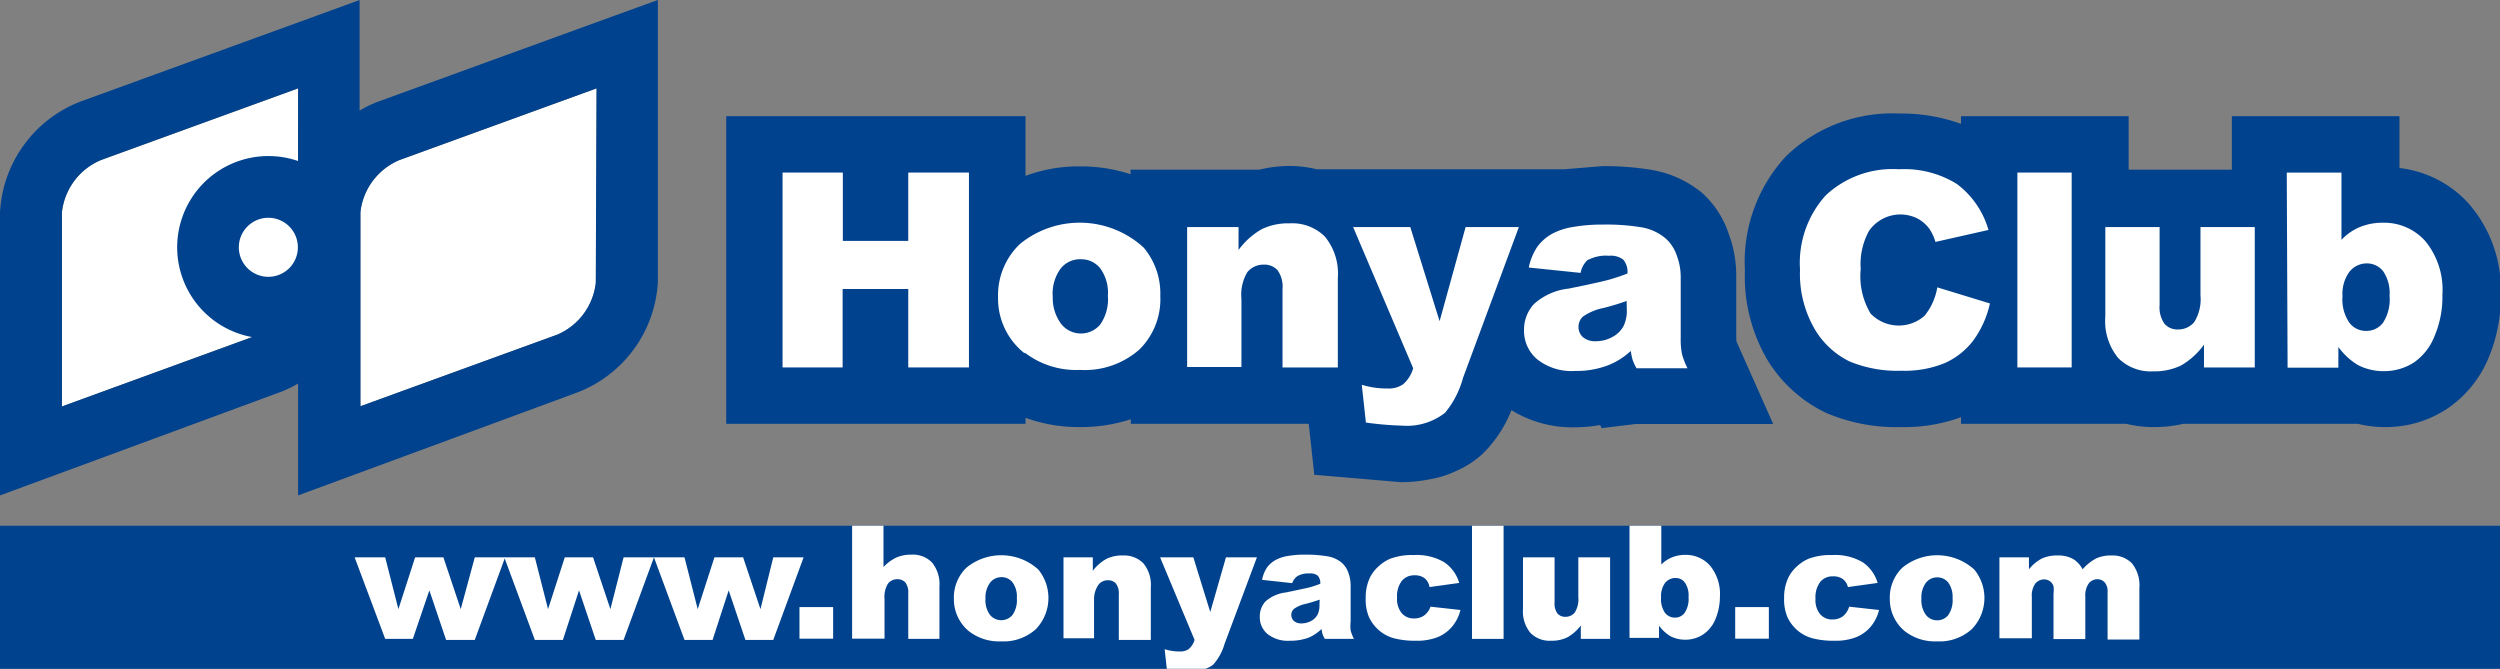 <svg id="レイヤー_1" data-name="レイヤー 1" xmlns="http://www.w3.org/2000/svg" viewBox="0 0 121.11 32.4"><rect x="0" y="0" width="121.11" height="32.4" fill="#808080" stroke="none"/><title>honyaClub</title><path d="M12.53,16.21,3,19.69V10.28a3.11,3.11,0,0,1,1.9-2.53l9.54-3.47v9.41A3.11,3.11,0,0,1,12.53,16.21Zm16.34-2.53A3.1,3.1,0,0,1,27,16.21l-9.54,3.47v-6h0V10.28a3.11,3.11,0,0,1,1.9-2.53l9.54-3.47Z" transform="translate(0)" style="fill:#fff"/><path d="M84.11,16.34v-3a5.66,5.66,0,0,0-.36-2,4.6,4.6,0,0,0-1.3-2A5.18,5.18,0,0,0,80,8.23a13.55,13.55,0,0,0-2.39-.18l-1.83.15H63.79a5.62,5.62,0,0,0-1.35-.16A6.32,6.32,0,0,0,61,8.22H54.77v.22a7.79,7.79,0,0,0-2.47-.38,7.33,7.33,0,0,0-2.62.46V5.63H35.18V20.53h14.5v-.29a7.58,7.58,0,0,0,2.63.45,7.85,7.85,0,0,0,2.47-.38v.22H63.4L63.67,23l2.11.18,2.1.18a7.44,7.44,0,0,0,1.38-.14,4.88,4.88,0,0,0,1.23-.38A4.75,4.75,0,0,0,71.81,22a6.08,6.08,0,0,0,1.41-2.13,5.63,5.63,0,0,0,3.1.83,7.49,7.49,0,0,0,1.2-.11l.07.15,1.65-.2H85.9l-1.78-4C84.12,16.43,84.11,16.34,84.11,16.34Z" transform="translate(0)" style="fill:#00428e"/><path d="M119.59,9.86a5.33,5.33,0,0,0-3.35-1.72V5.63h-8.12V8.22h-5V5.63H95V6a8.51,8.51,0,0,0-3-.5,7.41,7.41,0,0,0-5.47,2.06,7.53,7.53,0,0,0-2,5.53A8,8,0,0,0,85.6,17.4,6.71,6.71,0,0,0,88.46,20a8.68,8.68,0,0,0,3.66.69A8,8,0,0,0,95,20.21v.32h8a5.62,5.62,0,0,0,1.35.16,6.22,6.22,0,0,0,1.42-.16h8.45a5.46,5.46,0,0,0,1.33.16,5.38,5.38,0,0,0,2.94-.85,5.49,5.49,0,0,0,2.06-2.49,7.66,7.66,0,0,0,.6-3.07A6.35,6.35,0,0,0,119.59,9.86Z" transform="translate(0)" style="fill:#00428e"/><path d="M29.85.73,18.3,4.93a5.24,5.24,0,0,0-.88.43V0l-2,.73L3.87,4.93A6.1,6.1,0,0,0,0,10.28V24L13.56,19a5.36,5.36,0,0,0,.88-.42V24L28,19a6.09,6.09,0,0,0,3.87-5.34V0ZM3,10.28a3.11,3.11,0,0,1,1.9-2.53l9.54-3.47V7.8A4.36,4.36,0,0,0,13,7.56a4.42,4.42,0,0,0-.78,8.77L3,19.69ZM14.43,12A1.43,1.43,0,1,1,13,10.55,1.43,1.43,0,0,1,14.43,12Zm14.43,1.7A3.1,3.1,0,0,1,27,16.21l-9.54,3.47v-6h0V10.28a3.11,3.11,0,0,1,1.9-2.53l9.54-3.47Z" transform="translate(0)" style="fill:#00428e"/><path d="M37.91,8.36h2.92v3.31H44V8.36h2.94V17.8H44V14H40.82V17.8H37.91Z" transform="translate(0)" style="fill:#fff"/><path d="M51.39,13a1.2,1.2,0,0,1,1-.44,1.16,1.16,0,0,1,.91.44,2,2,0,0,1,.37,1.33,2.13,2.13,0,0,1-.37,1.39,1.22,1.22,0,0,1-1.87,0A2.08,2.08,0,0,1,51,14.39,2.05,2.05,0,0,1,51.39,13Zm-1.75,4.08a4.08,4.08,0,0,0,2.67.84,4,4,0,0,0,2.9-1,3.43,3.43,0,0,0,1-2.59A3.46,3.46,0,0,0,55.41,12a4.58,4.58,0,0,0-6-.18,3.43,3.43,0,0,0-1.06,2.59A3.37,3.37,0,0,0,49.64,17.12Z" transform="translate(0)" style="fill:#fff"/><path d="M57.51,11H60v1.11a3.63,3.63,0,0,1,1.11-1,2.91,2.91,0,0,1,1.37-.29,2.23,2.23,0,0,1,1.71.65,2.82,2.82,0,0,1,.62,2V17.8H62.13V14a1.37,1.37,0,0,0-.24-.91.86.86,0,0,0-.68-.27,1,1,0,0,0-.78.36,2.12,2.12,0,0,0-.29,1.3v3.3H57.51Z" transform="translate(0)" style="fill:#fff"/><path d="M65.55,11h2.77l1.42,4.56L71,11h2.58l-2.71,7.32A4.42,4.42,0,0,1,70,20a3,3,0,0,1-2.08.62,15.82,15.82,0,0,1-1.75-.15l-.2-1.83a4.12,4.12,0,0,0,1.26.18,1.21,1.21,0,0,0,.75-.21,1.63,1.63,0,0,0,.48-.77Z" transform="translate(0)" style="fill:#fff"/><path d="M78.81,15a1.74,1.74,0,0,1-.16.8,1.32,1.32,0,0,1-.53.52,1.65,1.65,0,0,1-.81.21.9.9,0,0,1-.63-.2.65.65,0,0,1-.21-.51.67.67,0,0,1,.21-.48,2.62,2.62,0,0,1,1-.42,11.7,11.7,0,0,0,1.12-.34Zm-1.87-2.41a1.83,1.83,0,0,1,1-.2,1,1,0,0,1,.7.19.92.92,0,0,1,.2.67,9.7,9.7,0,0,1-.93.31q-.44.12-1.91.42a3,3,0,0,0-1.69.75A1.83,1.83,0,0,0,73.83,16a1.8,1.8,0,0,0,.63,1.4,2.69,2.69,0,0,0,1.86.57,4.24,4.24,0,0,0,1.62-.29A3.38,3.38,0,0,0,79,17a3.38,3.38,0,0,0,.09.43,2.36,2.36,0,0,0,.19.41h2.47a3.54,3.54,0,0,1-.27-.7,3.67,3.67,0,0,1-.06-.76v-3a2.94,2.94,0,0,0-.19-1,1.92,1.92,0,0,0-.53-.82,2.43,2.43,0,0,0-1.19-.55,10.55,10.55,0,0,0-1.9-.13,8,8,0,0,0-1.37.11,3.23,3.23,0,0,0-1,.31,2.23,2.23,0,0,0-.77.66,2.81,2.81,0,0,0-.41,1l2.51.26A1.12,1.12,0,0,1,76.95,12.56Z" transform="translate(0)" style="fill:#fff"/><path d="M93.85,13.92l2.55.78a4.77,4.77,0,0,1-.81,1.8,3.54,3.54,0,0,1-1.38,1.09,5.12,5.12,0,0,1-2.09.37,6.07,6.07,0,0,1-2.52-.45,4,4,0,0,1-1.69-1.57,5.31,5.31,0,0,1-.71-2.88,4.88,4.88,0,0,1,1.25-3.6A4.74,4.74,0,0,1,92,8.2a4.81,4.81,0,0,1,2.81.72,4.25,4.25,0,0,1,1.52,2.22l-2.57.58a2.25,2.25,0,0,0-.29-.63,1.72,1.72,0,0,0-.61-.52,1.85,1.85,0,0,0-2.32.62,3.36,3.36,0,0,0-.4,1.85,3.5,3.5,0,0,0,.48,2.15,1.89,1.89,0,0,0,2.61.11A2.93,2.93,0,0,0,93.85,13.92Z" transform="translate(0)" style="fill:#fff"/><path d="M97.73,8.36h2.63V17.8H97.73Z" transform="translate(0)" style="fill:#fff"/><path d="M109.23,17.8h-2.46V16.7a3.66,3.66,0,0,1-1.1,1,3,3,0,0,1-1.37.29,2.22,2.22,0,0,1-1.69-.65,2.82,2.82,0,0,1-.62-2V11h2.63v3.77a1.39,1.39,0,0,0,.24.92.84.84,0,0,0,.67.27,1,1,0,0,0,.77-.36,2.11,2.11,0,0,0,.3-1.3V11h2.63Z" transform="translate(0)" style="fill:#fff"/><path d="M113.82,13.16a1.08,1.08,0,0,1,.87-.4,1,1,0,0,1,.76.38,1.88,1.88,0,0,1,.31,1.19,2.08,2.08,0,0,1-.32,1.31,1,1,0,0,1-.79.39,1,1,0,0,1-.84-.4,2,2,0,0,1-.33-1.28A1.82,1.82,0,0,1,113.82,13.16Zm-3,4.65h2.46v-1a3.27,3.27,0,0,0,.94.87,2.69,2.69,0,0,0,1.26.3,2.66,2.66,0,0,0,1.46-.42,2.78,2.78,0,0,0,1-1.28,4.87,4.87,0,0,0,.38-2,3.72,3.72,0,0,0-.82-2.59,2.67,2.67,0,0,0-2.07-.9,2.86,2.86,0,0,0-1.11.21,2.55,2.55,0,0,0-.89.62V8.36h-2.65Z" transform="translate(0)" style="fill:#fff"/><rect y="25.47" width="121.11" height="6.93" style="fill:#00428e"/><path d="M17.18,27h1.48l.64,2.51L20.11,27h1.37l.84,2.51L23,27h1.47l-1.47,4H21.61l-.81-2.4L20,30.95H18.66Z" transform="translate(0)" style="fill:#fff"/><path d="M24.43,27h1.48l.64,2.51L27.36,27h1.37l.84,2.51L30.21,27h1.47l-1.47,4H28.86l-.81-2.4-.78,2.4H25.91Z" transform="translate(0)" style="fill:#fff"/><path d="M31.68,27h1.48l.64,2.51L34.61,27H36l.84,2.51L37.46,27h1.47l-1.47,4H36.11l-.81-2.4-.78,2.4H33.16Z" transform="translate(0)" style="fill:#fff"/><path d="M38.73,29.41h1.63v1.53H38.73Z" transform="translate(0)" style="fill:#fff"/><path d="M41.28,25.47H42.8v2a2.07,2.07,0,0,1,.62-.46,1.77,1.77,0,0,1,.73-.14,1.29,1.29,0,0,1,1,.38,1.65,1.65,0,0,1,.36,1.16v2.54H44v-2.2a.79.79,0,0,0-.14-.53.5.5,0,0,0-.39-.16.56.56,0,0,0-.45.21,1.22,1.22,0,0,0-.17.75v1.92H41.28Z" transform="translate(0)" style="fill:#fff"/><path d="M46.21,29a2,2,0,0,1,.62-1.51,2.67,2.67,0,0,1,3.47.1,2.18,2.18,0,0,1-.12,2.89,2.33,2.33,0,0,1-1.69.59,2.37,2.37,0,0,1-1.55-.49A2,2,0,0,1,46.21,29Zm1.53,0a1.21,1.21,0,0,0,.22.79.71.71,0,0,0,1.09,0,1.25,1.25,0,0,0,.21-.81,1.18,1.18,0,0,0-.21-.77.67.67,0,0,0-.53-.25.69.69,0,0,0-.55.26A1.2,1.2,0,0,0,47.74,29Z" transform="translate(0)" style="fill:#fff"/><path d="M51.52,27h1.42v.65a2.12,2.12,0,0,1,.65-.57,1.69,1.69,0,0,1,.8-.17,1.31,1.31,0,0,1,1,.38,1.64,1.64,0,0,1,.36,1.17v2.54H54.2v-2.2a.8.8,0,0,0-.14-.53.5.5,0,0,0-.39-.16.56.56,0,0,0-.45.21A1.22,1.22,0,0,0,53,29v1.92H51.52Z" transform="translate(0)" style="fill:#fff"/><path d="M62.6,28.25l-1.46-.16a1.64,1.64,0,0,1,.24-.6,1.31,1.31,0,0,1,.45-.38,1.86,1.86,0,0,1,.58-.18,4.63,4.63,0,0,1,.8-.06,6.29,6.29,0,0,1,1.1.08,1.43,1.43,0,0,1,.7.32,1.13,1.13,0,0,1,.31.48,1.73,1.73,0,0,1,.11.59V30.1a2.16,2.16,0,0,0,0,.44,2,2,0,0,0,.16.41H64.18a1.36,1.36,0,0,1-.11-.23,1.71,1.71,0,0,1-.05-.25,2,2,0,0,1-.6.41,2.5,2.5,0,0,1-.94.16,1.58,1.58,0,0,1-1.08-.33,1.05,1.05,0,0,1-.37-.82,1.07,1.07,0,0,1,.27-.75,1.8,1.8,0,0,1,1-.44l1.12-.24a5,5,0,0,0,.54-.18.54.54,0,0,0-.12-.39.58.58,0,0,0-.41-.11,1.06,1.06,0,0,0-.56.12A.66.66,0,0,0,62.6,28.25Zm1.33.8q-.32.11-.66.2a1.5,1.5,0,0,0-.59.25.4.4,0,0,0,0,.58.53.53,0,0,0,.37.12,1,1,0,0,0,.47-.12.76.76,0,0,0,.31-.31,1,1,0,0,0,.09-.47Z" transform="translate(0)" style="fill:#fff"/><path d="M69.3,29.39l1.45.16a2,2,0,0,1-.39.79,1.83,1.83,0,0,1-.7.52,2.75,2.75,0,0,1-1.08.18,4,4,0,0,1-1.05-.12,1.83,1.83,0,0,1-.72-.38,1.93,1.93,0,0,1-.48-.62,2.19,2.19,0,0,1-.17-.95,2.25,2.25,0,0,1,.21-1,1.85,1.85,0,0,1,.42-.54,2,2,0,0,1,.55-.36,3,3,0,0,1,1.14-.18,2.63,2.63,0,0,1,1.49.35,1.83,1.83,0,0,1,.72,1l-1.44.2A.67.67,0,0,0,69,28a.79.79,0,0,0-.48-.13.77.77,0,0,0-.61.27,1.23,1.23,0,0,0-.23.82,1.07,1.07,0,0,0,.23.75.76.76,0,0,0,.59.25.82.82,0,0,0,.5-.15A.91.91,0,0,0,69.3,29.39Z" transform="translate(0)" style="fill:#fff"/><path d="M71.31,25.47h1.53v5.48H71.31Z" transform="translate(0)" style="fill:#fff"/><path d="M78,30.95H76.58V30.3a2.11,2.11,0,0,1-.64.57,1.71,1.71,0,0,1-.8.17,1.3,1.3,0,0,1-1-.38,1.63,1.63,0,0,1-.36-1.16V27h1.53v2.19a.8.8,0,0,0,.14.53.49.49,0,0,0,.39.16.56.56,0,0,0,.45-.21,1.22,1.22,0,0,0,.17-.75V27H78Z" transform="translate(0)" style="fill:#fff"/><path d="M78.94,25.47h1.54v1.88A1.51,1.51,0,0,1,81,27a1.67,1.67,0,0,1,.64-.12,1.56,1.56,0,0,1,1.2.52,2.16,2.16,0,0,1,.48,1.5A2.85,2.85,0,0,1,83.1,30a1.62,1.62,0,0,1-.6.74,1.55,1.55,0,0,1-.85.25,1.57,1.57,0,0,1-.73-.17,1.92,1.92,0,0,1-.55-.51v.59H78.94Zm1.53,3.47a1.16,1.16,0,0,0,.19.75.61.61,0,0,0,.49.23.57.57,0,0,0,.46-.23,1.22,1.22,0,0,0,.19-.77,1.09,1.09,0,0,0-.18-.7.55.55,0,0,0-.44-.22.64.64,0,0,0-.51.23A1.07,1.07,0,0,0,80.47,28.94Z" transform="translate(0)" style="fill:#fff"/><path d="M84.06,29.41h1.63v1.53H84.06Z" transform="translate(0)" style="fill:#fff"/><path d="M89.58,29.39l1.45.16a2,2,0,0,1-.39.79,1.82,1.82,0,0,1-.7.52,2.75,2.75,0,0,1-1.08.18,4,4,0,0,1-1.06-.12,1.85,1.85,0,0,1-.72-.38,1.93,1.93,0,0,1-.48-.62,2.18,2.18,0,0,1-.17-.95,2.23,2.23,0,0,1,.21-1,1.83,1.83,0,0,1,.42-.54,1.94,1.94,0,0,1,.55-.36,3,3,0,0,1,1.14-.18,2.63,2.63,0,0,1,1.49.35,1.83,1.83,0,0,1,.72,1l-1.44.2a.67.67,0,0,0-.25-.39.79.79,0,0,0-.48-.13.77.77,0,0,0-.61.27,1.23,1.23,0,0,0-.23.82,1.07,1.07,0,0,0,.23.75.76.76,0,0,0,.59.25.83.83,0,0,0,.5-.15A.9.9,0,0,0,89.58,29.39Z" transform="translate(0)" style="fill:#fff"/><path d="M91.55,29a2,2,0,0,1,.62-1.51,2.67,2.67,0,0,1,3.47.1,2.17,2.17,0,0,1-.12,2.89,2.33,2.33,0,0,1-1.69.59,2.37,2.37,0,0,1-1.55-.49A2,2,0,0,1,91.55,29Zm1.53,0a1.21,1.21,0,0,0,.22.79.68.68,0,0,0,.54.26.68.68,0,0,0,.54-.25,1.25,1.25,0,0,0,.21-.81,1.18,1.18,0,0,0-.21-.77.67.67,0,0,0-.53-.25.69.69,0,0,0-.55.26A1.2,1.2,0,0,0,93.08,29Z" transform="translate(0)" style="fill:#fff"/><path d="M96.86,27h1.43v.58a2,2,0,0,1,.62-.52,1.71,1.71,0,0,1,.76-.15,1.47,1.47,0,0,1,.76.17,1.27,1.27,0,0,1,.46.5,2.3,2.3,0,0,1,.66-.53,1.7,1.7,0,0,1,.73-.14,1.31,1.31,0,0,1,1,.38,1.69,1.69,0,0,1,.36,1.19v2.5H102.1V28.67a.65.65,0,0,0-.1-.4.46.46,0,0,0-.38-.21.54.54,0,0,0-.43.2,1,1,0,0,0-.17.63v2.07H99.48v-2.2a1.36,1.36,0,0,0,0-.36.48.48,0,0,0-.17-.24.46.46,0,0,0-.28-.09.54.54,0,0,0-.43.2,1,1,0,0,0-.17.65v2H96.86Z" transform="translate(0)" style="fill:#fff"/><path d="M58.39,32.4a1.26,1.26,0,0,0,.38-.2,2.57,2.57,0,0,0,.55-1L60.89,27h-1.5l-.76,2.65L57.81,27H56.2l1.67,4a.94.94,0,0,1-.28.44.7.7,0,0,1-.44.12,2.4,2.4,0,0,1-.73-.11l.11,1Z" transform="translate(0)" style="fill:#fff"/></svg>